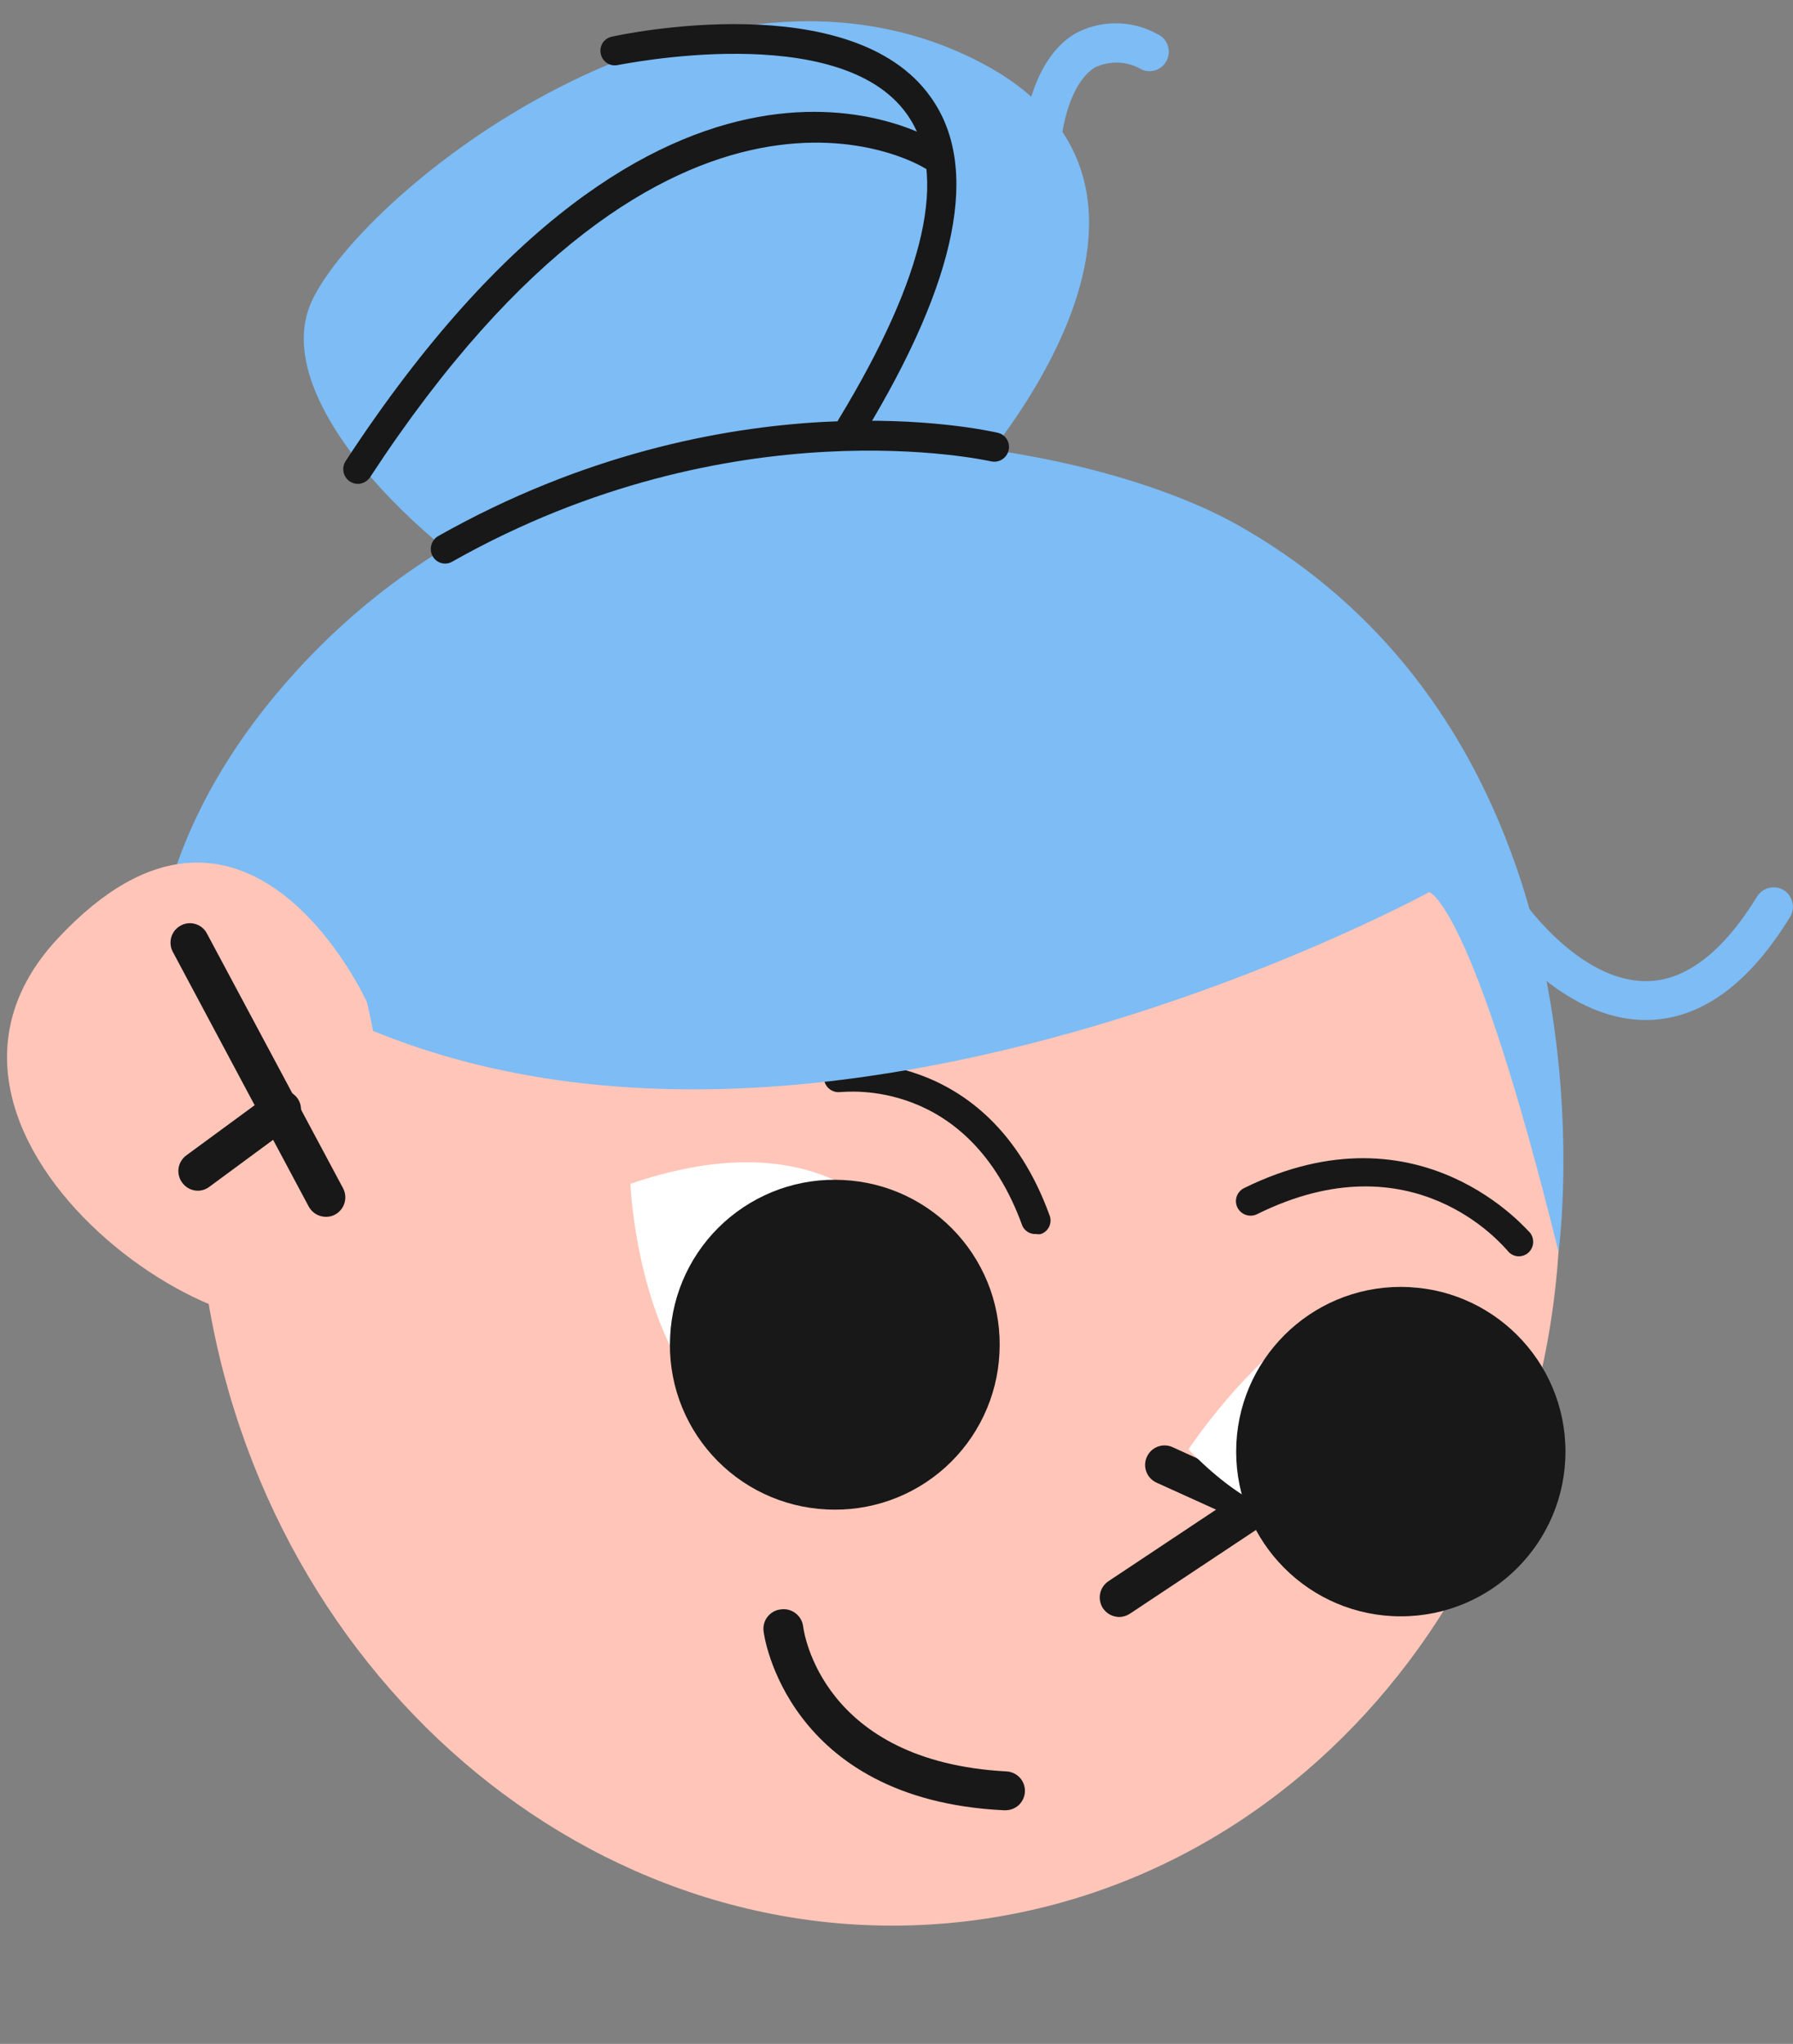 <?xml version="1.0" encoding="UTF-8"?> <svg xmlns="http://www.w3.org/2000/svg" width="43" height="49" viewBox="0 0 43 49" fill="none"><rect x="0" y="0" width="43" height="49" fill="#808080" stroke="none"/> <path d="M4.864 30.294C3.681 20.507 9.978 11.697 18.929 10.615C27.88 9.534 36.094 16.59 37.277 26.377C38.459 36.164 32.162 44.974 23.212 46.056C14.261 47.137 6.046 40.08 4.864 30.294Z" fill="#FFC5B8"></path> <path d="M26.842 38.766C26.934 38.765 27.023 38.737 27.099 38.686L30.379 36.508C30.448 36.461 30.503 36.397 30.539 36.322C30.575 36.246 30.59 36.163 30.582 36.08C30.577 35.997 30.549 35.918 30.502 35.85C30.455 35.782 30.39 35.728 30.315 35.695L28.121 34.694C28.009 34.643 27.881 34.639 27.766 34.682C27.65 34.725 27.557 34.812 27.506 34.924C27.48 34.98 27.465 35.04 27.462 35.102C27.46 35.163 27.47 35.225 27.491 35.282C27.512 35.34 27.545 35.393 27.587 35.438C27.629 35.483 27.68 35.519 27.736 35.545L29.164 36.192L26.58 37.91C26.478 37.979 26.407 38.086 26.383 38.207C26.359 38.328 26.384 38.454 26.451 38.557C26.495 38.621 26.553 38.673 26.621 38.71C26.689 38.746 26.765 38.765 26.842 38.766V38.766Z" fill="#181818"></path> <path d="M24.114 43.399C24.233 43.399 24.347 43.354 24.434 43.273C24.52 43.191 24.572 43.079 24.579 42.961C24.583 42.899 24.574 42.838 24.554 42.78C24.534 42.722 24.503 42.669 24.462 42.623C24.421 42.578 24.372 42.54 24.317 42.514C24.262 42.487 24.202 42.472 24.14 42.468C19.71 42.233 19.277 39.124 19.261 38.99C19.253 38.928 19.233 38.868 19.201 38.814C19.17 38.76 19.128 38.713 19.079 38.675C19.029 38.637 18.972 38.609 18.911 38.594C18.851 38.578 18.788 38.575 18.726 38.584C18.663 38.59 18.602 38.609 18.547 38.64C18.492 38.671 18.444 38.713 18.405 38.763C18.366 38.813 18.338 38.87 18.323 38.931C18.307 38.993 18.304 39.056 18.314 39.119C18.314 39.162 18.849 43.142 24.066 43.399H24.114Z" fill="#181818"></path> <path d="M24.846 29.584C24.885 29.592 24.925 29.592 24.964 29.584C25.007 29.569 25.047 29.546 25.081 29.515C25.115 29.485 25.142 29.448 25.162 29.406C25.181 29.365 25.192 29.32 25.194 29.274C25.196 29.229 25.189 29.183 25.172 29.14C23.68 25.026 20.095 25.486 20.057 25.491C20.012 25.498 19.968 25.513 19.929 25.537C19.89 25.56 19.855 25.591 19.828 25.628C19.8 25.665 19.781 25.707 19.77 25.751C19.759 25.796 19.756 25.842 19.763 25.887C19.778 25.977 19.826 26.058 19.899 26.113C19.972 26.168 20.063 26.192 20.154 26.181C20.282 26.181 23.225 25.812 24.52 29.392C24.549 29.453 24.595 29.504 24.653 29.538C24.711 29.573 24.779 29.589 24.846 29.584V29.584Z" fill="#181818"></path> <path d="M36.42 30.119C36.499 30.12 36.577 30.094 36.639 30.044C36.711 29.986 36.757 29.901 36.767 29.809C36.776 29.717 36.75 29.625 36.693 29.552C36.666 29.552 34.097 26.39 29.838 28.482C29.797 28.502 29.759 28.53 29.729 28.565C29.698 28.599 29.674 28.64 29.659 28.684C29.644 28.727 29.638 28.774 29.641 28.82C29.645 28.866 29.657 28.912 29.678 28.953C29.72 29.035 29.794 29.098 29.882 29.127C29.97 29.156 30.066 29.149 30.149 29.108C33.894 27.251 36.034 29.862 36.147 29.975C36.178 30.018 36.219 30.054 36.266 30.079C36.314 30.104 36.366 30.118 36.42 30.119V30.119Z" fill="#181818"></path> <path d="M29.683 12.586C25.686 10.333 14.199 8.306 7.109 16.085C0.02 23.865 5.868 31.537 5.868 31.537C5.868 31.537 3.685 21.468 5.649 22.886C16.826 30.944 34.274 21.387 34.274 21.387C34.274 21.387 35.306 21.623 37.377 30.012C37.377 30.034 39.057 17.878 29.683 12.586Z" fill="#7DBCF5"></path> <path d="M8.8 24.025C8.8 24.025 5.911 17.648 1.385 22.5C-3.142 27.353 6.291 33.544 8.169 31.19C10.047 28.835 8.8 24.025 8.8 24.025Z" fill="#FFC5B8"></path> <path d="M7.816 29.172C7.892 29.173 7.968 29.155 8.035 29.119C8.144 29.06 8.225 28.961 8.261 28.843C8.297 28.724 8.285 28.597 8.228 28.488L4.964 22.383C4.936 22.328 4.897 22.279 4.85 22.24C4.803 22.2 4.748 22.171 4.689 22.153C4.63 22.135 4.568 22.129 4.507 22.135C4.446 22.142 4.387 22.16 4.333 22.19C4.279 22.219 4.231 22.259 4.193 22.306C4.154 22.354 4.126 22.408 4.108 22.467C4.091 22.526 4.085 22.587 4.092 22.648C4.098 22.709 4.116 22.768 4.145 22.821L7.404 28.926C7.444 29 7.504 29.062 7.576 29.106C7.649 29.149 7.731 29.172 7.816 29.172V29.172Z" fill="#181818"></path> <path d="M4.744 28.546C4.843 28.546 4.938 28.514 5.017 28.455L7.029 26.973C7.128 26.901 7.194 26.792 7.213 26.671C7.232 26.549 7.203 26.425 7.131 26.326C7.057 26.227 6.947 26.16 6.825 26.141C6.703 26.122 6.578 26.152 6.478 26.224L4.466 27.701C4.417 27.737 4.375 27.783 4.344 27.836C4.312 27.888 4.291 27.947 4.282 28.007C4.273 28.068 4.277 28.13 4.292 28.189C4.307 28.249 4.333 28.305 4.37 28.354C4.413 28.413 4.469 28.461 4.534 28.495C4.599 28.528 4.671 28.546 4.744 28.546Z" fill="#181818"></path> <path d="M23.043 11.698C23.043 11.698 29.828 4.496 23.241 1.36C16.655 -1.775 8.747 4.571 7.489 7.193C6.232 9.814 11.101 13.977 13.322 14.812C15.542 15.646 23.043 11.698 23.043 11.698Z" fill="#7DBCF5"></path> <path d="M10.678 13.511C10.738 13.511 10.797 13.495 10.849 13.463C17.58 9.664 23.69 11.045 23.77 11.061C23.86 11.08 23.954 11.064 24.032 11.015C24.11 10.966 24.166 10.888 24.188 10.799C24.199 10.754 24.201 10.708 24.194 10.662C24.187 10.617 24.172 10.573 24.148 10.534C24.124 10.494 24.092 10.46 24.055 10.433C24.018 10.406 23.976 10.387 23.931 10.376C23.669 10.317 17.484 8.915 10.507 12.853C10.428 12.9 10.369 12.976 10.345 13.065C10.32 13.153 10.33 13.248 10.373 13.329C10.402 13.385 10.446 13.431 10.5 13.463C10.554 13.495 10.615 13.512 10.678 13.511Z" fill="#181818"></path> <path d="M20.416 10.585C20.477 10.586 20.536 10.571 20.588 10.542C20.641 10.513 20.685 10.47 20.716 10.419C22.969 6.711 23.514 3.998 22.321 2.329C20.427 -0.346 14.905 0.825 14.675 0.879C14.63 0.888 14.588 0.906 14.55 0.931C14.512 0.957 14.479 0.99 14.454 1.028C14.43 1.067 14.413 1.11 14.405 1.155C14.397 1.2 14.398 1.246 14.408 1.291C14.417 1.336 14.434 1.379 14.46 1.416C14.486 1.454 14.519 1.487 14.557 1.512C14.596 1.537 14.639 1.554 14.684 1.562C14.729 1.57 14.775 1.569 14.82 1.558C14.873 1.558 20.128 0.451 21.749 2.736C22.755 4.148 22.203 6.609 20.111 10.055C20.087 10.094 20.071 10.137 20.064 10.182C20.057 10.227 20.059 10.274 20.07 10.318C20.081 10.362 20.101 10.404 20.128 10.441C20.155 10.477 20.19 10.508 20.229 10.531C20.284 10.569 20.35 10.587 20.416 10.585V10.585Z" fill="#181818"></path> <path d="M8.581 11.601C8.639 11.6 8.697 11.585 8.748 11.557C8.799 11.529 8.843 11.489 8.875 11.441C16.147 0.333 22.107 3.987 22.166 4.025C22.244 4.073 22.339 4.089 22.429 4.069C22.519 4.049 22.597 3.995 22.648 3.918C22.673 3.88 22.69 3.837 22.698 3.792C22.707 3.747 22.706 3.701 22.697 3.656C22.687 3.611 22.669 3.569 22.643 3.531C22.617 3.494 22.584 3.461 22.546 3.436C22.278 3.265 15.938 -0.619 8.287 11.056C8.238 11.134 8.221 11.229 8.24 11.319C8.258 11.41 8.312 11.49 8.389 11.542C8.446 11.579 8.513 11.6 8.581 11.601V11.601Z" fill="#181818"></path> <path d="M24.985 3.966C25.104 3.966 25.218 3.921 25.303 3.839C25.389 3.757 25.44 3.646 25.446 3.527C25.446 3.121 25.66 1.981 26.259 1.617C26.435 1.533 26.629 1.493 26.824 1.501C27.019 1.51 27.209 1.566 27.377 1.665C27.433 1.691 27.494 1.705 27.555 1.707C27.617 1.708 27.678 1.698 27.736 1.675C27.793 1.653 27.846 1.619 27.89 1.576C27.934 1.533 27.969 1.482 27.992 1.425C28.041 1.312 28.043 1.184 27.998 1.07C27.953 0.956 27.864 0.864 27.752 0.815C27.448 0.647 27.106 0.558 26.759 0.558C26.412 0.558 26.07 0.647 25.767 0.815C24.654 1.5 24.531 3.265 24.52 3.49C24.516 3.551 24.525 3.612 24.545 3.669C24.565 3.727 24.597 3.78 24.637 3.825C24.678 3.871 24.728 3.907 24.783 3.933C24.838 3.959 24.898 3.974 24.959 3.977L24.985 3.966Z" fill="#7DBCF5"></path> <path d="M39.469 24.453H39.55C40.812 24.416 41.947 23.586 42.931 21.981C42.995 21.875 43.014 21.748 42.985 21.628C42.956 21.508 42.881 21.404 42.776 21.339C42.671 21.276 42.545 21.257 42.425 21.286C42.306 21.315 42.203 21.39 42.139 21.494C41.331 22.811 40.448 23.495 39.528 23.522H39.469C37.901 23.522 36.601 21.687 36.585 21.671C36.551 21.62 36.507 21.577 36.456 21.543C36.404 21.51 36.347 21.487 36.286 21.476C36.226 21.465 36.164 21.466 36.104 21.479C36.044 21.493 35.988 21.518 35.938 21.553C35.838 21.624 35.769 21.732 35.747 21.853C35.725 21.974 35.751 22.099 35.82 22.201C35.884 22.291 37.409 24.453 39.469 24.453Z" fill="#7DBCF5"></path> <path d="M23.332 33.731C23.332 33.731 22.695 25.801 15.119 28.38C15.119 28.402 15.488 38.022 23.332 33.731Z" fill="white"></path> <path d="M28.501 34.748C28.501 34.748 32.995 27.904 36.28 32.367C36.28 32.383 33.316 39.734 28.501 34.748Z" fill="white"></path> <path d="M23.969 32.441C23.944 32.961 23.816 33.469 23.593 33.939C23.371 34.408 23.057 34.829 22.672 35.177C22.286 35.525 21.835 35.794 21.345 35.967C20.855 36.14 20.336 36.215 19.817 36.187C19.298 36.161 18.789 36.034 18.319 35.811C17.85 35.589 17.429 35.275 17.081 34.889C16.733 34.504 16.465 34.053 16.291 33.563C16.118 33.073 16.043 32.554 16.072 32.035C16.097 31.516 16.224 31.007 16.447 30.537C16.67 30.068 16.983 29.647 17.369 29.299C17.755 28.951 18.206 28.683 18.695 28.509C19.185 28.336 19.705 28.261 20.224 28.29C20.742 28.315 21.251 28.442 21.721 28.665C22.19 28.888 22.611 29.201 22.959 29.587C23.307 29.973 23.576 30.424 23.749 30.913C23.922 31.403 23.997 31.923 23.969 32.441V32.441Z" fill="#181818"></path> <path d="M33.594 38.75C31.413 38.75 29.646 36.982 29.646 34.801C29.646 32.62 31.413 30.852 33.594 30.852C35.775 30.852 37.543 32.62 37.543 34.801C37.543 36.982 35.775 38.75 33.594 38.75Z" fill="#181818"></path> </svg> 